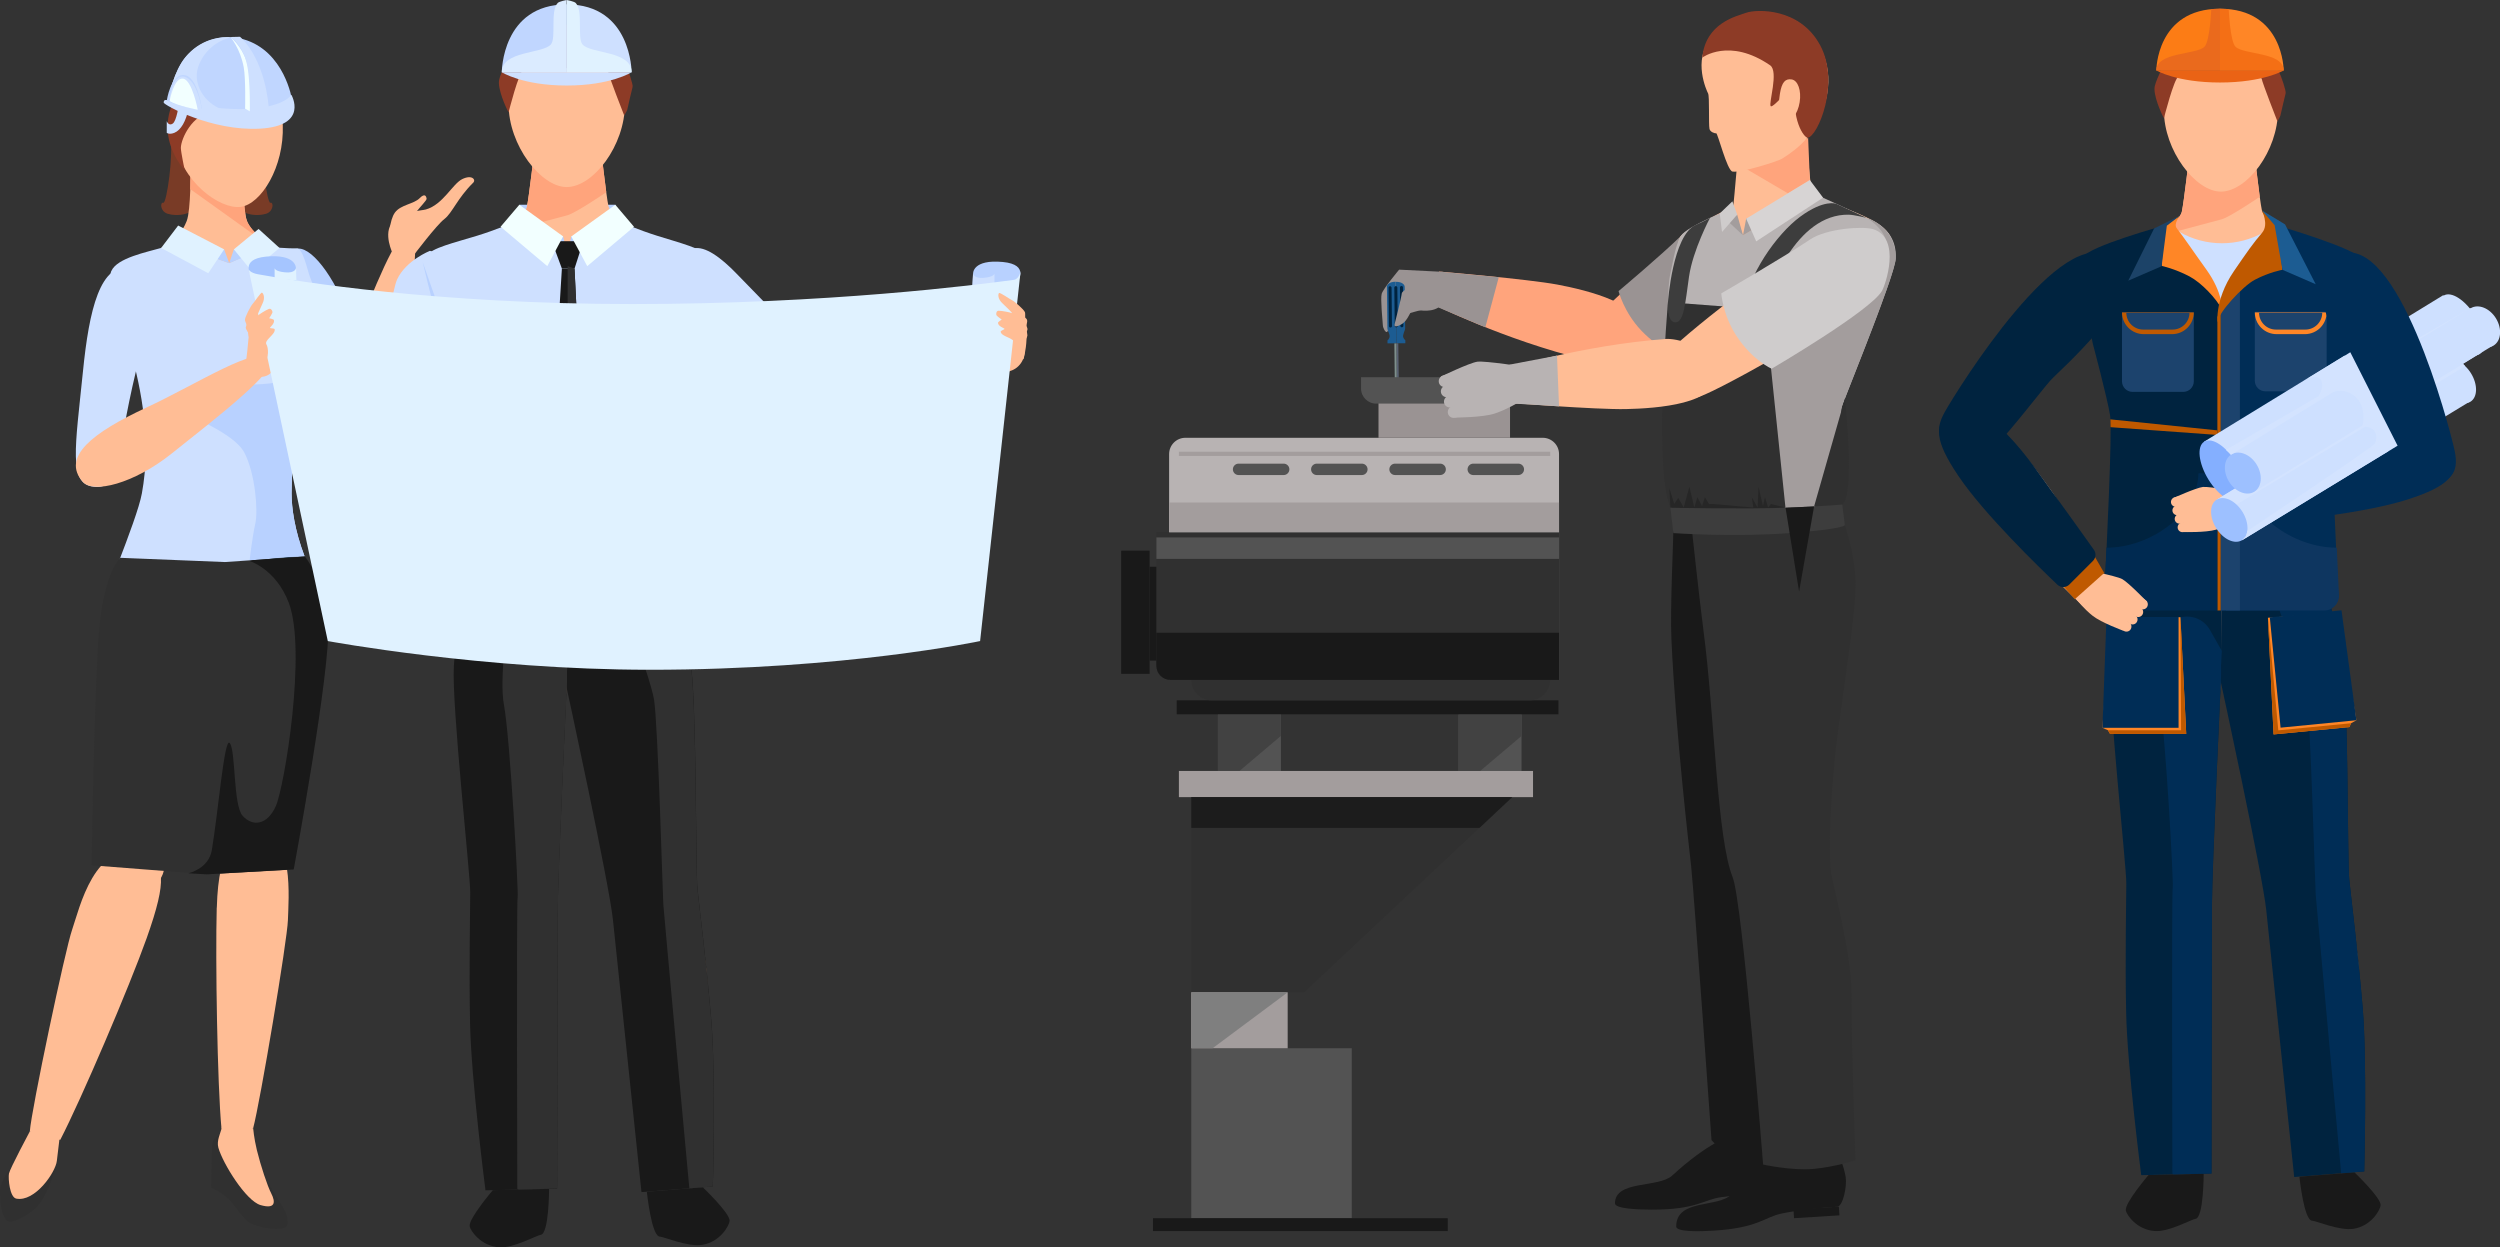 <?xml version="1.0" encoding="UTF-8"?>
<svg xmlns="http://www.w3.org/2000/svg" width="306.6" height="152.98" viewBox="0 0 306.6 152.98">
  <rect x="0" y="0" width="306.6" height="152.98" fill="#333333" stroke="none"/>
  <defs>
    <style>
      .uuid-0c179986-8455-4267-99b9-e2d6f916714d {
        fill: #d3e3ff;
        mix-blend-mode: multiply;
      }

      .uuid-0c179986-8455-4267-99b9-e2d6f916714d, .uuid-a789384a-2a0a-44f1-9c40-0f47c405954b, .uuid-c51efff3-2c58-4167-87a8-d7d89b9eaf31, .uuid-82a0da36-9f58-4ecd-bdd8-3ca61b0a8275, .uuid-4256f938-be55-49de-8c8b-520a989bc5f0, .uuid-99d2134e-66bc-4919-8e9e-26f7094224d5, .uuid-70c19dc3-cc1c-4860-b6ba-f66192aaeffb, .uuid-9eea9f17-bc91-494a-b2a1-285b301b8a89, .uuid-9de3312b-5481-49d4-82ec-0bfbe13725a5, .uuid-1e542e80-ad75-4d9f-a469-72f36d5c4402, .uuid-4c9586a8-61f7-4db7-9c88-628291c48f5a, .uuid-b4b93e64-9a96-4688-9343-277ad2856684, .uuid-f2fec631-d38b-499e-a834-5febef5c3a8c, .uuid-c439a532-2eed-4fee-9e58-bb5456564ef4, .uuid-6625a316-34dd-4f35-81bd-a96db3680ea7, .uuid-d7be1903-bb99-4586-898a-0ead4c48498d, .uuid-50fee173-d6d8-4c20-93ab-7f073eb3e705, .uuid-e6726034-5444-44ae-a2c2-dba993d324ce, .uuid-9d5a37ee-1c2a-496f-b630-4ab0b07dbed3, .uuid-c3bdc54c-974e-4b3b-80e7-df66796a938b, .uuid-8964ebbe-e940-4e60-9a35-05d23b5e33f6, .uuid-9949a8ac-35cd-4aaf-a149-78f4d6cd19fb, .uuid-3a6ac771-25bc-4881-a5e8-808b8049acc1, .uuid-e52007bc-916d-4536-9bed-e36430db8d4d, .uuid-9393ee9f-c03c-4487-b595-5d3a19c6a85c, .uuid-aceb5606-31a8-4bb7-81ad-cda1de1e0714, .uuid-c97f79ea-3547-4157-a94b-d87ab8182001, .uuid-f6416b6a-095d-41a3-a958-c3d7e9c412de, .uuid-a10c56ff-b261-4d75-b23f-700797e10792, .uuid-ebcd1c02-8906-43d2-aef2-f422eb05304d, .uuid-bdd87726-c962-442b-ac35-47977bcbb831, .uuid-da425f65-ba5e-4a6b-b241-c56566c947c1, .uuid-dd635c11-2855-4ea6-b944-633c8db0bf1b, .uuid-1267e80e-5a79-4cac-b7a4-b539eaa61502, .uuid-1fb53eac-964c-40ef-a93b-17ef34cf9a81, .uuid-7949f55f-99bc-4b27-8041-f24969698a0b, .uuid-152eff19-afae-4f45-8b56-182dbf8d7d05, .uuid-b318d6f5-5031-4053-8a50-85c6fba048e3, .uuid-57970b36-a8f7-46f0-b1bd-363b55335903, .uuid-1f663895-b7ea-4fdd-8291-9fa820e82996, .uuid-7f6683c0-98a2-479a-9f72-e44d746c1bee, .uuid-4a86af6e-652c-4982-a6cd-8a6e6197bedf, .uuid-c98a4cf2-7e15-4514-b8d4-fcf707766db5, .uuid-3a5a9839-9614-4e5e-8de9-7bcf657c4ded, .uuid-985eb2f5-831c-4455-855a-647ee7fecdb2 {
        stroke-width: 0px;
      }

      .uuid-2c6adaf5-8f8a-4dd7-a005-bad13d33828f {
        isolation: isolate;
      }

      .uuid-a789384a-2a0a-44f1-9c40-0f47c405954b {
        fill: #f46f15;
      }

      .uuid-c51efff3-2c58-4167-87a8-d7d89b9eaf31 {
        fill: #793b26;
      }

      .uuid-82a0da36-9f58-4ecd-bdd8-3ca61b0a8275 {
        fill: #722c1d;
      }

      .uuid-4256f938-be55-49de-8c8b-520a989bc5f0 {
        fill: #596273;
      }

      .uuid-99d2134e-66bc-4919-8e9e-26f7094224d5 {
        fill: #27547c;
      }

      .uuid-70c19dc3-cc1c-4860-b6ba-f66192aaeffb {
        fill: #9a9393;
      }

      .uuid-9eea9f17-bc91-494a-b2a1-285b301b8a89 {
        fill: #535353;
      }

      .uuid-9de3312b-5481-49d4-82ec-0bfbe13725a5 {
        fill: #a39d9d;
      }

      .uuid-1e542e80-ad75-4d9f-a469-72f36d5c4402 {
        fill: #262626;
      }

      .uuid-4c9586a8-61f7-4db7-9c88-628291c48f5a {
        fill: #3b1b1d;
      }

      .uuid-b4b93e64-9a96-4688-9343-277ad2856684 {
        fill: #3d3d3d;
      }

      .uuid-f2fec631-d38b-499e-a834-5febef5c3a8c {
        fill: #1c4368;
      }

      .uuid-c439a532-2eed-4fee-9e58-bb5456564ef4 {
        fill: #1c436d;
      }

      .uuid-6625a316-34dd-4f35-81bd-a96db3680ea7 {
        fill: #191919;
      }

      .uuid-d7be1903-bb99-4586-898a-0ead4c48498d {
        fill: #1c1c1c;
      }

      .uuid-50fee173-d6d8-4c20-93ab-7f073eb3e705 {
        fill: #1c5c92;
      }

      .uuid-e6726034-5444-44ae-a2c2-dba993d324ce {
        fill: #424242;
      }

      .uuid-9d5a37ee-1c2a-496f-b630-4ab0b07dbed3 {
        fill: #0e3660;
      }

      .uuid-c3bdc54c-974e-4b3b-80e7-df66796a938b {
        fill: #cfcccc;
      }

      .uuid-8964ebbe-e940-4e60-9a35-05d23b5e33f6 {
        fill: #cee0ff;
      }

      .uuid-9949a8ac-35cd-4aaf-a149-78f4d6cd19fb {
        fill: #d7d4d4;
      }

      .uuid-3a6ac771-25bc-4881-a5e8-808b8049acc1 {
        fill: #e0f2ff;
      }

      .uuid-e52007bc-916d-4536-9bed-e36430db8d4d {
        fill: #dbebff;
      }

      .uuid-9393ee9f-c03c-4487-b595-5d3a19c6a85c {
        fill: #c0d6ff;
      }

      .uuid-aceb5606-31a8-4bb7-81ad-cda1de1e0714 {
        fill: #bf5900;
      }

      .uuid-c97f79ea-3547-4157-a94b-d87ab8182001 {
        fill: #a5c5ff;
      }

      .uuid-f6416b6a-095d-41a3-a958-c3d7e9c412de {
        fill: #b8b3b3;
      }

      .uuid-a10c56ff-b261-4d75-b23f-700797e10792 {
        fill: #b8d1ff;
      }

      .uuid-ebcd1c02-8906-43d2-aef2-f422eb05304d {
        fill: #9dc0ff;
      }

      .uuid-bdd87726-c962-442b-ac35-47977bcbb831 {
        fill: #303030;
      }

      .uuid-da425f65-ba5e-4a6b-b241-c56566c947c1 {
        fill: #8d3b26;
      }

      .uuid-dd635c11-2855-4ea6-b944-633c8db0bf1b {
        fill: #84afff;
      }

      .uuid-1267e80e-5a79-4cac-b7a4-b539eaa61502 {
        fill: #ff8626;
      }

      .uuid-1fb53eac-964c-40ef-a93b-17ef34cf9a81 {
        fill: #7f7f7f;
      }

      .uuid-7949f55f-99bc-4b27-8041-f24969698a0b {
        fill: #7e908d;
      }

      .uuid-152eff19-afae-4f45-8b56-182dbf8d7d05 {
        fill: #ea6a1d;
      }

      .uuid-b318d6f5-5031-4053-8a50-85c6fba048e3 {
        fill: #ea6315;
      }

      .uuid-57970b36-a8f7-46f0-b1bd-363b55335903 {
        fill: #ffbd95;
      }

      .uuid-1f663895-b7ea-4fdd-8291-9fa820e82996 {
        fill: #ffa47c;
      }

      .uuid-7f6683c0-98a2-479a-9f72-e44d746c1bee {
        fill: #fc7c15;
      }

      .uuid-4a86af6e-652c-4982-a6cd-8a6e6197bedf {
        fill: #f2ffff;
      }

      .uuid-c98a4cf2-7e15-4514-b8d4-fcf707766db5 {
        fill: #00233f;
      }

      .uuid-3a5a9839-9614-4e5e-8de9-7bcf657c4ded {
        fill: #002d56;
      }

      .uuid-985eb2f5-831c-4455-855a-647ee7fecdb2 {
        fill: #002a51;
      }
    </style>
  </defs>
  <g class="uuid-2c6adaf5-8f8a-4dd7-a005-bad13d33828f">
    <g id="uuid-97eb0797-ce21-4a7b-a900-66e7b472c27e" data-name="レイヤー 2">
      <g id="uuid-bb46ab87-065c-4fd6-b5f4-15d171fb1f5a" data-name="layout">
        <g>
          <g>
            <g>
              <path class="uuid-c51efff3-2c58-4167-87a8-d7d89b9eaf31" d="m29.26,14.1s-.52-4.14-3.76-3.56c-3.25.58-5.14,4.52-4.65,6.32.49,1.81-.41,8.13-.82,8.01-.41-.12-.41,1.04.51,1.34.92.3,3.8.51,4.36-2.57.55-3.08,2.3-4.8,2.3-4.8l2.06-4.75Z"/>
              <path class="uuid-c51efff3-2c58-4167-87a8-d7d89b9eaf31" d="m23.93,14.1s.52-4.14,3.76-3.56c3.25.58,5.14,4.52,4.65,6.32-.49,1.81.41,8.13.82,8.01.41-.12.41,1.04-.51,1.34-.92.3-3.8.51-4.36-2.57-.55-3.08-2.3-4.8-2.3-4.8l-2.06-4.75Z"/>
              <path class="uuid-bdd87726-c962-442b-ac35-47977bcbb831" d="m26.92,139.2s-.88.36-.92,1.3c-.03.71-.1,5.18-.1,5.18,0,0,.97.32,2.08,1.32.92.83,1.77,2.63,3.01,3.14,1.53.63,3.3.68,3.98.4.56-.24.37-1.5-.45-2.8-1.23-1.97-2.71-4.34-2.71-4.34l-4.89-4.2Z"/>
              <path class="uuid-57970b36-a8f7-46f0-b1bd-363b55335903" d="m31.05,138.39s.1,1.2.45,2.65c.48,1.96,1.3,4.42,1.76,5.31.58,1.13.48,1.96-1.31,1.44-1.79-.52-4.63-5.11-5.17-7.04-.24-.87.28-1.8.39-2.36.25-1.32,3.88,0,3.88,0Z"/>
              <path class="uuid-bdd87726-c962-442b-ac35-47977bcbb831" d="m1.4,143.17s-1.19,1.37-1.36,2.49c-.16,1.12.13,3.88.97,4.14.84.26,2.9-1.22,3.19-1.48,1.82-1.61,2.66-5.51,2.66-5.51l-5.47.36Z"/>
              <path class="uuid-57970b36-a8f7-46f0-b1bd-363b55335903" d="m3.66,138.75s-2.45,4.59-2.56,5.17c-.11.58.08,2.92.9,3.08,2.28.44,4.81-3.21,4.97-4.62.16-1.4.35-2.92.35-2.92l-3.66-.71Z"/>
              <path class="uuid-57970b36-a8f7-46f0-b1bd-363b55335903" d="m38.16,71.85c1.34,2.44,1.27,6.82.61,12.53-.91,7.78-3.46,20.17-3.77,21.27-1.44,5.04-6.41,4.83-7.17.82-.21-1.1-1.91-23.46-1.63-25.95.28-2.49,1.63-7.04,3.43-9.8,1.34-2.06,6.54-2.51,8.53,1.12Z"/>
              <path class="uuid-57970b36-a8f7-46f0-b1bd-363b55335903" d="m26.59,111.32c.21-7.73,2.35-9.25,5.11-9.25,4.42,0,3.68,8.26,3.61,10.77-.07,2.45-3.41,22.38-4.27,25.55h-3.88c-.51-5.41-.75-20.73-.58-27.07Z"/>
              <path class="uuid-57970b36-a8f7-46f0-b1bd-363b55335903" d="m3.66,138.74c.17-2.55,4.35-22.36,5.19-24.74.84-2.37,2.8-11.41,8.76-9.1,2.57,1,2.97,2.85.38,10.15-2.11,5.93-8.05,19.83-10.6,24.74-1.24-.21-3.75-.89-3.74-1.05Z"/>
              <path class="uuid-57970b36-a8f7-46f0-b1bd-363b55335903" d="m15.44,72.03c-1.79,2.13-2.59,6.44-3.06,12.17-.64,7.81-.34,19.55-.24,20.69.42,5.22,6.29,6.1,7.82,2.32.42-1.04,5.66-22.58,5.88-25.07.22-2.49.84-7.01-.37-10.07-.91-2.28-7.35-3.21-10.02-.04Z"/>
              <path class="uuid-a10c56ff-b261-4d75-b23f-700797e10792" d="m36.2,30.56c1.79-.69,4.86,3.39,6.6,8.31,3.03,8.56,5.53,10.79,2.45,12.25-2.8,1.32-4.22-2.1-7.98-8.95-2.95-5.36-4.78-10.18-1.07-11.61Z"/>
              <path class="uuid-99d2134e-66bc-4919-8e9e-26f7094224d5" d="m37.38,68.24c.9,2.35,1.59,4.53,1.27,5.75-.91,3.54-11.37,6.54-11.37,6.54h-.69v-11.48c4.03,0,6.76-.81,10.78-.81Z"/>
              <path class="uuid-8964ebbe-e940-4e60-9a35-05d23b5e33f6" d="m13.66,33.23c.71-1.61,4.4-2.32,6.09-2.82,1.73-.51,6.83-.69,6.83-.69,0,0,8.08.81,9.83.74.74-.03,1.28,2.64,1.57,3.4,1.6,4.27,3.5,9.23-.51,12.69-.91.79-1.71,9.79-1.71,13.96,0,1.74.36,4.48,1.6,7.73-4.03,0-6.76.81-10.78.81h-12.08c1.25-3.25,2.59-6.83,2.9-8.54,2.35-12.83-4.82-24.85-3.75-27.28Z"/>
              <path class="uuid-99d2134e-66bc-4919-8e9e-26f7094224d5" d="m26.59,69.05v11.48h-.69s-11.75-2.19-12.67-5.73c-.31-1.21.37-3.4,1.27-5.75h12.08Z"/>
              <path class="uuid-57970b36-a8f7-46f0-b1bd-363b55335903" d="m22.9,27.1c.52-1.35.47-6.42.47-6.42h6.45s-.05,5.07.47,6.42c.52,1.35,2.57,2.97,2.57,2.97l-4.75,2.2-6.85-2.55s1.12-1.28,1.64-2.62Z"/>
              <path class="uuid-57970b36-a8f7-46f0-b1bd-363b55335903" d="m43.48,51.16c-1.6-.64-1.91-4.96.01-9.74,2.21-5.5,5.25-13.45,6.65-12.82,1.91.87-.21,7.92-1.02,13.9-.82,6.06-2.32,9.98-5.63,8.66Z"/>
              <path class="uuid-1f663895-b7ea-4fdd-8291-9fa820e82996" d="m23.33,23.19c.04-1.35.03-2.51.03-2.51h6.45s-.05,5.07.47,6.42c.52,1.35,3.14,3.31,3.14,3.31l-10.09-7.22h0Z"/>
              <path class="uuid-57970b36-a8f7-46f0-b1bd-363b55335903" d="m21.45,17.17c.66,5.03,5.51,8.54,8.07,8.2,2.5-.33,5.34-4.88,5.16-10.02-.19-5.07-3.65-7.93-7.45-7.43-3.8.5-6.44,4.23-5.78,9.25Z"/>
              <path class="uuid-da425f65-ba5e-4a6b-b241-c56566c947c1" d="m30.92,11.49c-.59,1.39-2,2.2-5.05,2.36-2.19.12-3.68,3.1-3.69,4.3,0,.46.46,2.68.46,2.68,0,0-4.56-4.64-.2-10.29,4.36-5.65,9.4-2.24,9.43-1.79.03.45-.67,2.07-.96,2.74Z"/>
              <path class="uuid-da425f65-ba5e-4a6b-b241-c56566c947c1" d="m29.71,10.28s-.06,2.1,1.72,2.57c1.78.47,3.46,2.01,3.46,2.01,0,0,.48-4.97-3-6.11-3.49-1.15-2.17,1.54-2.17,1.54Z"/>
              <path class="uuid-a10c56ff-b261-4d75-b23f-700797e10792" d="m23.17,47.68c1.07-.5,3.42-.29,8.94-.57,5.53-.29,6.29-3.08,7.11-4.29.79-1.18.05-5.15,0-5.37.95,3.27,1.17,6.59-1.75,9.11-.91.79-1.71,9.79-1.71,13.96,0,1.74.36,4.48,1.6,7.73-2.55,0-4.59.33-6.76.56,0,0,.35-3.03.71-4.59.36-1.56,0-6.1-1.32-8.67-1.32-2.57-7.26-4.58-7.91-5.44-.64-.86,0-1.93,1.07-2.43Z"/>
              <polygon class="uuid-a10c56ff-b261-4d75-b23f-700797e10792" points="28.68 30.58 28.11 32.27 31.14 31.01 28.68 30.58"/>
              <polygon class="uuid-a10c56ff-b261-4d75-b23f-700797e10792" points="28.11 32.27 27.49 30.58 25.7 31.43 28.11 32.27"/>
              <path class="uuid-bdd87726-c962-442b-ac35-47977bcbb831" d="m37.38,68.24s2.5,2.95,2.86,8.33c.36,5.37-4.22,30.05-4.22,30.05l-10.66.6-14.13-1.1s.33-22.57.97-29.31c.64-6.74,2.56-8.4,2.56-8.4l12.82.52,9.8-.68Z"/>
              <polygon class="uuid-3a6ac771-25bc-4881-a5e8-808b8049acc1" points="27.49 30.58 25.54 33.51 19.76 30.41 21.85 27.66 27.49 30.58"/>
              <polygon class="uuid-3a6ac771-25bc-4881-a5e8-808b8049acc1" points="34.28 30.41 31.71 28.08 28.68 30.58 30.86 33.25 34.28 30.41"/>
              <path class="uuid-6625a316-34dd-4f35-81bd-a96db3680ea7" d="m28.17,91.12c.75.86.42,7.6,1.57,8.91,1.23,1.39,3.04,1.18,4.09-1.18,1.05-2.36,3.81-19.08,1.58-24.94-1.58-4.14-4.79-5.1-4.79-5.1l.41-.12,6.35-.44s2.5,2.95,2.86,8.33c.36,5.37-4.22,30.05-4.22,30.05l-10.66.6-2.28-.13s2.51-.52,2.9-2.85c.78-4.66,1.54-13.86,2.18-13.13Z"/>
              <path class="uuid-57970b36-a8f7-46f0-b1bd-363b55335903" d="m48.19,31.15s-1.29-2.57-.02-3.92c1.27-1.35,3.54-1.39,4.06-1.54,2.11-.6,3.27-3.15,4.47-3.73,1.2-.58,1.69.09,1.34.44-1.96,1.93-2.57,3.72-3.54,4.46-.97.74-3.77,4.45-3.77,4.45l-2.53-.16Z"/>
              <path class="uuid-57970b36-a8f7-46f0-b1bd-363b55335903" d="m47.73,29.1s0-2.07.71-3.04c.72-.97,2.32-1.03,3.03-1.76.71-.73.83-.1.85.08.02.18-.86,1.07-1.2,1.53s-.89,3.18-3.4,3.2Z"/>
              <path class="uuid-8964ebbe-e940-4e60-9a35-05d23b5e33f6" d="m16.15,32.86c1.88.41,1.99,6.52.52,12.68-2.57,10.71-1.83,14.57-5.22,14.15-3.08-.38-2.22-4.79-1.27-14.2.74-7.36,2.08-13.47,5.97-12.63Z"/>
              <path class="uuid-57970b36-a8f7-46f0-b1bd-363b55335903" d="m10.14,59.09c1.27,1.47,6.24.27,10.93-3.48,5.41-4.31,13.28-10.37,12.08-11.63-1.64-1.72-8.82,3.04-15.25,6.03-6.51,3.03-10.4,6.02-7.76,9.08Z"/>
              <path class="uuid-57970b36-a8f7-46f0-b1bd-363b55335903" d="m30.05,45.42s.59-4.71.46-4.95,5.85-6.28,6-5.81c.14.47-.16,1.44-.98,2.42-.82.99-.65,6.44-1.99,8.3-1.34,1.86-3.49.03-3.49.03Z"/>
              <path class="uuid-8964ebbe-e940-4e60-9a35-05d23b5e33f6" d="m21.94,12.74s-.26,2.08-.76,2.42c-.5.34-.73-.3-.73-.3v1.43s.29.25.93,0c.83-.34,1.42-1.44,1.74-2.93.2-.91-1.19-.61-1.19-.61Z"/>
              <g>
                <path class="uuid-9393ee9f-c03c-4487-b595-5d3a19c6a85c" d="m35.82,12.26s-.88-5.99-5.98-7.45c-3.53-1.01-6.47,1.06-7.6,2.91-1.2,1.97-1.63,4.58-1.63,4.58,0,0,4.53,1.28,6.17,1.37s7.33-.11,9.04-1.4Z"/>
                <path class="uuid-8964ebbe-e940-4e60-9a35-05d23b5e33f6" d="m31.86,15.78c-5.93.32-11.79-2.92-11.79-3.2,0-.28.16-.39.54-.28s6.26,1.36,10.35,1.02,4.77-1.7,4.77-1.7c0,0,2.22,3.83-3.87,4.16Z"/>
                <path class="uuid-8964ebbe-e940-4e60-9a35-05d23b5e33f6" d="m24.28,8.26c.45-1.36,1.69-3.12,4.09-3.69-3.13-.17-5.15,1.55-6.12,3.15-1.2,1.97-1.63,4.58-1.63,4.58,0,0,1.35.97,6.71,1.16-2.38-.83-3.68-3.26-3.04-5.2Z"/>
                <path class="uuid-9393ee9f-c03c-4487-b595-5d3a19c6a85c" d="m20.45,12.36s.48-3.35,2.15-3.15c1.68.2,2.15,4.13,2.15,4.13,0,0-1.81.11-4.3-.99Z"/>
                <path class="uuid-4a86af6e-652c-4982-a6cd-8a6e6197bedf" d="m30.65,13.66s.23-4.3-.42-6.18c-.65-1.89-1.97-2.93-1.97-2.93,0,0,1.21,1.39,1.63,3.7.26,1.4.17,5.08.17,5.08l.6.33Z"/>
                <path class="uuid-8964ebbe-e940-4e60-9a35-05d23b5e33f6" d="m30.65,13.66s2.32-.05,2.31-.32c-.02-.61-.43-5.92-3.52-8.83l-1.19.03s1.72.94,2.16,4.03c.29,2.03.23,5.09.23,5.09Z"/>
                <path class="uuid-8964ebbe-e940-4e60-9a35-05d23b5e33f6" d="m24.24,13.46l-3.45-1.35s.41-3.45,2.11-2.59c1.03.52,1.65,2.56,1.84,3.83l-.51.11Z"/>
                <path class="uuid-4a86af6e-652c-4982-a6cd-8a6e6197bedf" d="m20.8,12.4s.51-2.89,1.64-2.76c1.12.14,1.81,3.82,1.81,3.82,0,0-2.54-.48-3.45-1.06Z"/>
              </g>
            </g>
            <g>
              <path class="uuid-c97f79ea-3547-4157-a94b-d87ab8182001" d="m30.85,33.89s-1.56-2.1,1.79-2.42c3.73-.35,3.65,1.41,3.65,1.41l.08,1.76-5.53-.75Z"/>
              <path class="uuid-3a6ac771-25bc-4881-a5e8-808b8049acc1" d="m36.3,32.88s-.08.65-1.35.52c-1.27-.12-1.27-.52-1.27-.52v1.28l2.71.25-.08-1.54Z"/>
              <path class="uuid-a10c56ff-b261-4d75-b23f-700797e10792" d="m124.78,34.55s1.56-2.1-1.79-2.42c-3.73-.35-3.65,1.41-3.65,1.41l-.08,1.76,5.53-.75Z"/>
              <path class="uuid-8964ebbe-e940-4e60-9a35-05d23b5e33f6" d="m119.34,33.55s.08.65,1.35.52c1.27-.12,1.27-.52,1.27-.52v1.28l-2.71.25.08-1.54Z"/>
              <path class="uuid-57970b36-a8f7-46f0-b1bd-363b55335903" d="m123.86,45.52l-1.09.31c-1.32.37-4.07.07-4.45-1.25l1.37-.47c-.37-1.32-.01-2.54,1.3-2.91l1.5-.47c2.22-1.85,2.7.4,3.07,1.71h0c.37,1.32-.4,2.7-1.71,3.07Z"/>
              <rect class="uuid-a10c56ff-b261-4d75-b23f-700797e10792" x="63.69" y="25.11" width="11.78" height="4.11"/>
              <path class="uuid-57970b36-a8f7-46f0-b1bd-363b55335903" d="m81.37,50.85c2.12-6.49,7.6-17.6,4.41-19.54-4.17-2.53-16.16-4.1-16.16-4.1v.21s-12.1.99-16.28,3.51c-3.2,1.93,2.35,13.6,4.45,20.09.5,1.56.44,8.54.24,14.73-.05,1.53-1.3,8.55-1.09,11.45.06.87,9.86,6.24,12.6,6.39v-.21c2.75-.13,12.56-5.48,12.62-6.35.22-2.9-1.01-9.93-1.06-11.45-.18-6.19-.23-13.17.28-14.73Z"/>
              <path class="uuid-57970b36-a8f7-46f0-b1bd-363b55335903" d="m54.12,32.82c-2.42-.43-4.85,2.01-5.58,6.53-.73,4.51-.74,7.67-.9,8.85-.17,1.22-1.65,8.19-1.75,10.11-.1,1.92.94,4.49,2.86,4.81,1.61.26,3.95-2.99,5.1-6.1,1.15-3.11,6.75-23.03.26-24.19Z"/>
              <path class="uuid-57970b36-a8f7-46f0-b1bd-363b55335903" d="m97.59,49.71c-.35-1.97.4-3.77,5.91-5.05,5.51-1.28,16.47-2.13,16.47-2.13l.57,3.18s-8.15,4.58-11.11,5.41c-2.96.83-10.93,3.74-11.84-1.41Z"/>
              <path class="uuid-57970b36-a8f7-46f0-b1bd-363b55335903" d="m80.65,31.22c1.67-1.8,5.08-1.31,8.39,1.85,3.3,3.16,5.21,5.68,6.04,6.52.86.87,6.25,5.54,7.48,7.02,1.23,1.48,1.61,3.55.26,4.96-1.13,1.18-4.6.6-7.39-1.19-2.79-1.79-19.26-14.32-14.77-19.16Z"/>
              <path class="uuid-8964ebbe-e940-4e60-9a35-05d23b5e33f6" d="m85.06,30.47c1.4-.34,3.37,1.12,5.28,3.1,1.91,1.97,9.93,10.2,9.93,10.2,0,0,.26.56-1.14,3.7-1.31,2.93-2.66,4.26-2.66,4.26,0,0-13.22-8.08-14.61-10.93-.41-.85-.69-9.38,3.2-10.33Z"/>
              <path class="uuid-8964ebbe-e940-4e60-9a35-05d23b5e33f6" d="m52.71,30.77s-2.91,1.15-4,3.48-3.58,22.37-3.58,22.37c0,0,8.8.39,9.24.41.43.03,4.23-12.85,4.23-12.85,0,0-2.08-12.56-5.88-13.42Z"/>
              <path class="uuid-57970b36-a8f7-46f0-b1bd-363b55335903" d="m74.62,25.29c-.27-1.24-.95-7.35-.95-7.35h-4.05s0,.2,0,.2h-4.05s-.7,6.1-.97,7.34c-.28,1.24-3.61,3.1-3.61,3.1h8.62s0-.19,0-.19h8.62s-3.33-1.86-3.6-3.09Z"/>
              <path class="uuid-1f663895-b7ea-4fdd-8291-9fa820e82996" d="m74.35,23.57c-.25-1.87-.56-4.54-.65-5.37l-.26-.26h-3.82s0,.2,0,.2h-4.05s-.7,6.1-.97,7.34c-.28,1.24-3.61,3.1-3.61,3.1h.41c3.85-1.02,7.68-2.04,8.19-2.18,1.08-.31,4.77-2.83,4.77-2.83h0Z"/>
              <path class="uuid-57970b36-a8f7-46f0-b1bd-363b55335903" d="m63.09,70.39c-4.94-.02-6.87,3.42-6.75,14,.12,10.57,1.68,22.04,2.37,23.69.68,1.65,7.69,1.69,8.38.73.69-.96,2.44-22.9,2.44-26.33s-1.05-12.07-6.44-12.09Z"/>
              <rect class="uuid-57970b36-a8f7-46f0-b1bd-363b55335903" x="58.66" y="105" width="8.45" height="11.54" rx="2.52" ry="2.52" transform="translate(2.85 -1.57) rotate(1.46)"/>
              <path class="uuid-57970b36-a8f7-46f0-b1bd-363b55335903" d="m62.69,110.07c-1.51,0-5.22.49-5.03,10.35.19,9.86,4.36,23.37,4.36,23.37h3.57s1.77-18.24,1.78-21.74c.03-7.97.09-11.97-4.69-11.97Z"/>
              <path class="uuid-57970b36-a8f7-46f0-b1bd-363b55335903" d="m76.13,70.48c4.92-.53,7.19,2.7,8.15,13.23s.6,22.1.09,23.81c-.51,1.71-7.47,2.48-8.26,1.59-.78-.88-4.78-22.52-5.14-25.94-.36-3.41-.2-12.11,5.16-12.69Z"/>
              <path class="uuid-57970b36-a8f7-46f0-b1bd-363b55335903" d="m78.79,104.85h3.39c1.39,0,2.52,1.13,2.52,2.52v6.48c0,1.4-1.13,2.53-2.53,2.53h-3.4c-1.39,0-2.51-1.13-2.51-2.51v-6.49c0-1.4,1.13-2.53,2.53-2.53Z" transform="translate(174.51 209.99) rotate(172.62)"/>
              <path class="uuid-57970b36-a8f7-46f0-b1bd-363b55335903" d="m80.62,109.91c1.5-.16,5.24-.05,6.07,9.78.82,9.83-1.93,23.69-1.93,23.69l-3.55.37s-3.64-17.97-4.01-21.45c-.85-7.92-1.32-11.89,3.43-12.39Z"/>
              <path class="uuid-6625a316-34dd-4f35-81bd-a96db3680ea7" d="m57.73,68.26s-1.79,8.71-2.07,13.45c-.28,4.74,2.01,25.45,2.01,27.73,0,2.28-.16,9.28-.02,16.15.14,6.87,1.89,20.39,1.89,20.39l8.79-.2s.06-29.03.06-33.59c0-4.56,1.14-28.59,1.14-28.59l.02-14.93-11.82-.39Z"/>
              <path class="uuid-8964ebbe-e940-4e60-9a35-05d23b5e33f6" d="m86.82,31.43c-.54-.9-3.46-1.65-6.15-2.49-2.37-.74-4.49-1.67-4.49-1.67l-6.59,3.76-6.58-3.78s-2.12.93-4.5,1.66c-2.69.83-5.7,1.52-6.16,2.47-.47.96,4.33,19.45,4.87,21.02.54,1.57-.86,12.57.5,15.86l11.79.38h0s.02,0,.02,0h0s0,0,0,0l11.79-.35c1.08-3.77,0-14.49.54-16.06.54-1.57,5.85-19.29,4.94-20.8Z"/>
              <path class="uuid-6625a316-34dd-4f35-81bd-a96db3680ea7" d="m81.24,68.02s2.68,8.48,3.45,13.16c.77,4.68.62,25.52.85,27.79.23,2.27,1.11,9.22,1.69,16.06.57,6.84.2,20.47.2,20.47l-8.76.7s-3.02-28.87-3.5-33.41c-.48-4.54-5.68-28.46-5.68-28.46l.06-15.68,11.69-.63Z"/>
              <path class="uuid-6625a316-34dd-4f35-81bd-a96db3680ea7" d="m60.45,145.95s-3,3.51-2.85,4.44c.09.53,1.36,2.44,3.66,2.58,1.75.11,4.6-1.49,5.05-1.53,1.03-.11,1.03-5.64,1.03-5.64l-6.89.16Z"/>
              <path class="uuid-6625a316-34dd-4f35-81bd-a96db3680ea7" d="m86.19,145.61s3.35,3.18,3.29,4.12c-.04.53-1.1,2.57-3.37,2.94-1.73.29-4.73-1.01-5.18-1.01-1.04,0-1.6-5.51-1.6-5.51l6.87-.55Z"/>
              <path class="uuid-a10c56ff-b261-4d75-b23f-700797e10792" d="m71.47,67.07c-1.13-.71-2.83-1.42-3.86-2.06s-.03-2.83-.04-3.97c-.01-1.13,3.14-3.26,5.26-4.03s5.81-.49,6.66-1.97c.85-1.49-1.41-2.91-2.41-2.91-.99,0-7.37-1.85-8.36-1.71-.99.14-8.51.91-9.71-.01-1.2-.92-7.17-18.27-7.17-18.27,1.34,5.82,5.03,19.27,5.37,20.27.54,1.57-.86,12.57.5,15.86l11.79.38h0s.02,0,.02,0h0s0,0,0,0l11.79-.35s-2.57-.36-3.63-.69c-1.06-.32-5.1.17-6.24-.54Z"/>
              <path class="uuid-bdd87726-c962-442b-ac35-47977bcbb831" d="m80.21,85.77c.49,3.1,1.06,23.96,1.14,25.15.08,1.16,3.05,33.33,3.19,34.82l2.88-.23s.38-13.63-.2-20.47c-.57-6.84-1.46-13.79-1.69-16.06-.23-2.27-.09-23.11-.85-27.79-.77-4.68-3.44-13.16-3.44-13.16l-6.97.49s5.44,14.16,5.94,17.27Z"/>
              <path class="uuid-bdd87726-c962-442b-ac35-47977bcbb831" d="m68.15,77.81c-1.63-2.87-5.99-1.91-6.27,1.39-.29,3.38-.36,5.72-.07,7.28.74,3.92,1.81,23.09,1.67,23.6-.14.5-.04,35.71-.04,35.71l.16.09,4.74-.11s.06-29.03.06-33.59c0-4.56,1.14-28.59,1.14-28.59v-1.3s.09-1.88.09-1.88l-1.47-2.59Z"/>
              <polygon class="uuid-a10c56ff-b261-4d75-b23f-700797e10792" points="69.06 28.99 69.59 31.2 65.62 29.71 67.91 28.63 69.06 28.99"/>
              <polygon class="uuid-a10c56ff-b261-4d75-b23f-700797e10792" points="70.06 29 69.56 31.2 73.52 29.71 71.23 28.63 70.06 29"/>
              <polygon class="uuid-4c9586a8-61f7-4db7-9c88-628291c48f5a" points="57.56 68.26 69.55 68.65 81.44 67.92 82.02 70.59 69.52 71.48 57.12 70.96 57.56 68.26"/>
              <rect class="uuid-82a0da36-9f58-4ecd-bdd8-3ca61b0a8275" x="66.84" y="68.44" width="5.27" height="3.04" rx="1.07" ry="1.07"/>
              <polygon class="uuid-6625a316-34dd-4f35-81bd-a96db3680ea7" points="67.67 29.58 71.54 29.58 70.46 32.94 68.91 32.94 67.67 29.58"/>
              <polygon class="uuid-6625a316-34dd-4f35-81bd-a96db3680ea7" points="68.91 32.94 66.84 66.63 69.61 69.64 72.11 66.5 70.46 32.94 68.91 32.94"/>
              <polygon class="uuid-bdd87726-c962-442b-ac35-47977bcbb831" points="70.46 32.94 72.11 66.5 69.61 69.64 69.62 32.64 70.46 32.94"/>
              <polygon class="uuid-4a86af6e-652c-4982-a6cd-8a6e6197bedf" points="61.39 27.81 63.69 25.11 69.06 28.99 67.12 32.64 61.39 27.81"/>
              <polygon class="uuid-4a86af6e-652c-4982-a6cd-8a6e6197bedf" points="77.75 27.81 75.46 25.11 70.06 29 72.02 32.64 77.75 27.81"/>
              <path class="uuid-57970b36-a8f7-46f0-b1bd-363b55335903" d="m50.97,62.3c-1.57,1.23-3.51,1.42-7.19-2.8-3.67-4.22-10.92-15.09-10.92-15.09l2.54-1.99s9.24,6.66,11.33,8.86c2.1,2.2,8.34,7.8,4.23,11.02Z"/>
              <path class="uuid-57970b36-a8f7-46f0-b1bd-363b55335903" d="m37.32,44.77s-.5-4.78-.86-5.64c-.36-.86-2.08-2.16-2.08-2.16,0,0-1.11.5-1.89.81-.78.31-2.26,2.01-2.26,2.01,0,0,.15,1.59.96,2.83.82,1.24,2.34,2.77,2.34,2.77l3.79-.63Z"/>
              <path class="uuid-57970b36-a8f7-46f0-b1bd-363b55335903" d="m76.64,12.75c0,5.11-3.88,10.19-7.15,10.19-3.13,0-7.13-5.1-7.12-10.21,0-5.11,3.21-9.25,7.15-9.24s7.13,4.15,7.12,9.26Z"/>
              <path class="uuid-da425f65-ba5e-4a6b-b241-c56566c947c1" d="m62.36,13.76c-.32-.56-1.38-2.92-1.14-3.99s1.49-3.38,1.91-4.08c.42-.69,4.13-2.54,4.68-2.59.56-.05,2.04-.18,3.2,0s3.2.98,3.66,1.91c.46.93,1.61,2,1.98,2.74.37.74,1.02,2.64.93,2.92-.09.28-.61,2.59-.65,2.78-.05.19-.38.71-.38.71,0,0-1.92-4.88-1.96-5.35-.05-.46-9.78-.62-10.38-.29-.6.32-1.83,5.23-1.83,5.23Z"/>
              <path class="uuid-3a6ac771-25bc-4881-a5e8-808b8049acc1" d="m30.49,33.03s.18.43,1.12.6c4.88.89,21.96,3.66,45.92,3.66s42.37-2.37,46.82-2.97c.64-.09.82-1.08.82-1.08l-4.97,45.38s-16.54,3.52-40.52,3.52c-20.49,0-39.48-3.52-39.48-3.52l-9.71-45.59Z"/>
              <path class="uuid-57970b36-a8f7-46f0-b1bd-363b55335903" d="m125.52,44.06s.31-1.04.37-2.42c0-.15.1-.37.11-.51,0-.12-.06-.34-.06-.46,0-.11.07-.2.07-.31,0-.14-.12-.32-.11-.46,0-.11.06-.33.07-.43.05-.41-.24-.43-.24-.56,0-.4,0-.52-.02-.59-.1-.35-1.34-1.4-1.59-1.5-.24-.1-1.48-.99-1.6-.88s-.19.7.42,1.26c.61.56,1.31,1.28,1.15,1.2s-1.19-.29-1.61-.29c-.27,0-.33.29-.29.51.02.13.66.57.66.57,0,0-.47.3-.46.41.05.41.61.58.78.7.14.1-.49.23-.45.4.14.65,1.77.73,1.62,1.39-.07.33.25,1.73,1.18,1.97Z"/>
              <path class="uuid-57970b36-a8f7-46f0-b1bd-363b55335903" d="m32.32,44.55s-.67-.86-1.23-2.12c-.06-.13-.23-.31-.29-.44-.05-.11-.07-.34-.11-.45-.04-.1-.14-.16-.18-.26-.06-.13,0-.34-.06-.47-.04-.1-.18-.29-.23-.38-.2-.37.07-.49.02-.61-.15-.37-.19-.48-.2-.56-.03-.36.74-1.79.93-1.97s1.02-1.46,1.16-1.4c.15.06.43.58.07,1.32-.36.75-.75,1.68-.63,1.54.12-.14,1-.71,1.39-.86.26-.1.42.15.46.37.02.13-.41.77-.41.77,0,0,.55.1.58.22.11.39-.36.77-.47.93-.09.14.54.03.57.21.1.66-1.37,1.33-1,1.88.19.28.4,1.7-.38,2.26Z"/>
              <g>
                <path class="uuid-9393ee9f-c03c-4487-b595-5d3a19c6a85c" d="m61.54,8.86s0-8.32,7.96-8.32v8.32h-7.96Z"/>
                <path class="uuid-8964ebbe-e940-4e60-9a35-05d23b5e33f6" d="m77.46,8.86s0-8.32-7.96-8.32v8.32h7.96Z"/>
                <path class="uuid-8964ebbe-e940-4e60-9a35-05d23b5e33f6" d="m61.54,8.86s2.55,1.63,7.96,1.63,7.96-1.63,7.96-1.63h-15.91Z"/>
                <path class="uuid-3a6ac771-25bc-4881-a5e8-808b8049acc1" d="m77.46,8.86c0-2.66-5.01-2.24-6.02-3.41-.68-.78.11-4.12-.84-5.09-.19-.19-1.09-.36-1.09-.36v8.86h7.96Z"/>
                <path class="uuid-e52007bc-916d-4536-9bed-e36430db8d4d" d="m61.54,8.86c0-2.66,5.01-2.24,6.02-3.41.68-.78-.11-4.12.84-5.09.19-.19,1.09-.36,1.09-.36v8.86h-7.96Z"/>
              </g>
            </g>
          </g>
          <g>
            <g>
              <path class="uuid-1f663895-b7ea-4fdd-8291-9fa820e82996" d="m200.91,40.86c1.13-3.5-6.27-5.27-9.92-5.96-3.66-.68-14.5-1.6-14.5-1.6l-.95,3.92s8.91,4.47,18.89,6.89c1.02.25,5.34.3,6.49-3.26Z"/>
              <path class="uuid-70c19dc3-cc1c-4860-b6ba-f66192aaeffb" d="m176.98,33.34l-5.39-.27s-1.96,2.34-2.14,2.96c-.17.62.12,3.43.14,3.83.02.41.31.91.5.86.19-.05.42-1.61,2.14-2.13,1.72-.52,3.18-.75,4.1-1.38,2.04-1.38.65-3.88.65-3.88Z"/>
              <g>
                <path class="uuid-50fee173-d6d8-4c20-93ab-7f073eb3e705" d="m171.17,34.55l.09,7.55h1.09s0-.38,0-.38c0,0-.15-.07-.26-.37-.1-.3.24-.84.24-1.09,0-.25-.05-4.82-.06-5.09,0-.28-.35-.62-1.09-.61Z"/>
                <path class="uuid-50fee173-d6d8-4c20-93ab-7f073eb3e705" d="m170.09,35.19c0,.28.06,4.84.06,5.09,0,.25.36.78.26,1.09-.1.3-.25.37-.25.37v.37s1.09-.01,1.09-.01l-.09-7.55c-.74,0-1.08.36-1.08.64Z"/>
                <rect class="uuid-4256f938-be55-49de-8c8b-520a989bc5f0" x="171.29" y="42.1" width=".24" height="6.84" transform="translate(-.58 2.25) rotate(-.75)"/>
                <rect class="uuid-7949f55f-99bc-4b27-8041-f24969698a0b" x="171.05" y="42.1" width=".24" height="6.84" transform="translate(-.49 1.87) rotate(-.62)"/>
                <polygon class="uuid-4256f938-be55-49de-8c8b-520a989bc5f0" points="171.34 49.49 171.63 49.49 171.81 48.11 171.32 47.54 171.34 49.49"/>
                <polygon class="uuid-7949f55f-99bc-4b27-8041-f24969698a0b" points="171.05 49.5 171.34 49.49 171.32 47.54 170.83 48.12 171.05 49.5"/>
                <path class="uuid-c98a4cf2-7e15-4514-b8d4-fcf707766db5" d="m171.87,35.08c-.1,0-.19.09-.18.19l.05,4.69c0,.1.09.19.19.18.1,0,.19-.09.18-.19l-.05-4.7c0-.1-.09-.19-.19-.18Z"/>
                <path class="uuid-c98a4cf2-7e15-4514-b8d4-fcf707766db5" d="m171.18,35.09c-.1,0-.19.09-.18.19l.05,4.69c0,.1.09.19.19.18.1,0,.19-.09.18-.19l-.05-4.69c0-.1-.09-.19-.19-.18Z"/>
                <path class="uuid-c98a4cf2-7e15-4514-b8d4-fcf707766db5" d="m170.47,35.1c-.1,0-.19.09-.18.19l.05,4.7c0,.1.09.19.19.18.1,0,.19-.09.18-.19l-.05-4.69c0-.1-.09-.19-.19-.19Z"/>
              </g>
              <path class="uuid-70c19dc3-cc1c-4860-b6ba-f66192aaeffb" d="m174.46,34.53s-2.51.96-2.55,1.46c-.04.5-.75,3.27-.83,3.58s-.21.73.73.24c.94-.49,1.14-1.8,1.5-1.84.36-.04,1.92.47,3.1-.26,1.17-.73,1.2-1.81,1.13-2.26-.07-.44-2.34-1.72-3.08-.92Z"/>
              <polygon class="uuid-70c19dc3-cc1c-4860-b6ba-f66192aaeffb" points="176.41 37.71 182.16 40.14 183.81 34 176.7 33.33 176.41 37.71"/>
            </g>
            <g>
              <rect class="uuid-9eea9f17-bc91-494a-b2a1-285b301b8a89" x="149.37" y="87.6" width="7.72" height="6.95"/>
              <rect class="uuid-9eea9f17-bc91-494a-b2a1-285b301b8a89" x="178.88" y="87.6" width="7.72" height="6.95"/>
              <rect class="uuid-9de3312b-5481-49d4-82ec-0bfbe13725a5" x="144.58" y="94.55" width="43.43" height="3.21"/>
              <polygon class="uuid-bdd87726-c962-442b-ac35-47977bcbb831" points="146.1 97.76 146.1 121.7 159.94 121.7 185.46 97.76 146.1 97.76"/>
              <rect class="uuid-9eea9f17-bc91-494a-b2a1-285b301b8a89" x="146.1" y="128.56" width="19.68" height="20.84"/>
              <rect class="uuid-9de3312b-5481-49d4-82ec-0bfbe13725a5" x="146.1" y="121.7" width="11.82" height="6.86"/>
              <polygon class="uuid-e6726034-5444-44ae-a2c2-dba993d324ce" points="149.37 87.6 157.08 87.6 157.08 90.26 152.01 94.55 149.37 94.55 149.37 87.6"/>
              <polygon class="uuid-e6726034-5444-44ae-a2c2-dba993d324ce" points="178.88 87.6 186.6 87.6 186.6 90.26 181.53 94.55 178.88 94.55 178.88 87.6"/>
              <polygon class="uuid-d7be1903-bb99-4586-898a-0ead4c48498d" points="185.46 97.76 146.1 97.76 146.1 101.53 181.45 101.53 185.46 97.76"/>
              <polygon class="uuid-1fb53eac-964c-40ef-a93b-17ef34cf9a81" points="157.92 121.7 146.1 121.7 146.1 128.56 148.71 128.56 157.92 121.7"/>
              <rect class="uuid-6625a316-34dd-4f35-81bd-a96db3680ea7" x="141.4" y="149.4" width="36.15" height="1.58"/>
              <rect class="uuid-6625a316-34dd-4f35-81bd-a96db3680ea7" x="144.31" y="85.89" width="46.82" height="1.71"/>
            </g>
            <g>
              <path class="uuid-bdd87726-c962-442b-ac35-47977bcbb831" d="m187.61,85.89h-39.01c-1.38,0-2.5-1.12-2.5-2.5h44.01c0,1.38-1.12,2.5-2.5,2.5Z"/>
              <path class="uuid-f6416b6a-095d-41a3-a958-c3d7e9c412de" d="m145.37,53.69h43.83c1.1,0,2,.89,2,2v27.7h-47.82v-27.7c0-1.1.89-2,2-2Z"/>
              <path class="uuid-bdd87726-c962-442b-ac35-47977bcbb831" d="m141.82,65.27h49.38v18.12h-47.68c-.94,0-1.7-.76-1.7-1.7v-16.42h0Z"/>
              <rect class="uuid-70c19dc3-cc1c-4860-b6ba-f66192aaeffb" x="169.06" y="47.84" width="16.13" height="5.85"/>
              <path class="uuid-9eea9f17-bc91-494a-b2a1-285b301b8a89" d="m180.68,58.26h5.53c.38,0,.7-.31.7-.7h0c0-.38-.31-.7-.7-.7h-5.53c-.38,0-.7.31-.7.7h0c0,.38.31.7.7.7Z"/>
              <path class="uuid-9eea9f17-bc91-494a-b2a1-285b301b8a89" d="m171.09,58.26h5.53c.38,0,.7-.31.7-.7h0c0-.38-.31-.7-.7-.7h-5.53c-.38,0-.7.31-.7.7h0c0,.38.31.7.7.7Z"/>
              <path class="uuid-9eea9f17-bc91-494a-b2a1-285b301b8a89" d="m161.49,58.26h5.53c.38,0,.7-.31.7-.7h0c0-.38-.31-.7-.7-.7h-5.53c-.38,0-.7.31-.7.7h0c0,.38.31.7.7.7Z"/>
              <path class="uuid-9eea9f17-bc91-494a-b2a1-285b301b8a89" d="m151.9,58.26h5.53c.38,0,.7-.31.7-.7h0c0-.38-.31-.7-.7-.7h-5.53c-.38,0-.7.31-.7.7h0c0,.38.31.7.7.7Z"/>
              <rect class="uuid-9de3312b-5481-49d4-82ec-0bfbe13725a5" x="143.38" y="61.63" width="47.82" height="3.64"/>
              <path class="uuid-6625a316-34dd-4f35-81bd-a96db3680ea7" d="m141.82,77.6h49.38v5.79h-47.64c-.96,0-1.75-.78-1.75-1.75v-4.04h0Z"/>
              <rect class="uuid-9eea9f17-bc91-494a-b2a1-285b301b8a89" x="141.82" y="65.91" width="49.38" height="2.63"/>
              <rect class="uuid-9de3312b-5481-49d4-82ec-0bfbe13725a5" x="144.58" y="55.4" width="45.54" height=".52"/>
              <path class="uuid-9eea9f17-bc91-494a-b2a1-285b301b8a89" d="m166.91,46.26h20.66v1.39c0,1.02-.83,1.85-1.85,1.85h-16.95c-1.02,0-1.85-.83-1.85-1.85v-1.39h0Z"/>
              <rect class="uuid-6625a316-34dd-4f35-81bd-a96db3680ea7" x="137.5" y="67.53" width="3.49" height="15.11"/>
              <rect class="uuid-6625a316-34dd-4f35-81bd-a96db3680ea7" x="140.99" y="69.5" width=".83" height="11.52"/>
            </g>
            <g>
              <path class="uuid-1f663895-b7ea-4fdd-8291-9fa820e82996" d="m217.42,26.6c2.54,2.28,1.41,5.06-.99,7.4-2.4,2.35-17.16,11.8-18.24,11.67-1.08-.13-4.27-3.86-3.65-5.29.62-1.43,11.94-11.38,14.25-12.96,2.31-1.59,5.66-3.49,8.63-.82Z"/>
              <path class="uuid-70c19dc3-cc1c-4860-b6ba-f66192aaeffb" d="m214.51,26.32c-1.28-.19-6.62.9-8.38,2.63-2.5,2.45-7.63,6.75-7.63,6.75,0,0,.64,2.57,2.77,4.82,2.47,2.61,4.95,3.18,4.95,3.18,0,0,10.62-9.09,11.62-11.77.3-.8.25-5.09-3.31-5.61Z"/>
              <path class="uuid-57970b36-a8f7-46f0-b1bd-363b55335903" d="m221.39,13.41s.42,9.83,1,10.3c1.78,1.48,8.23,2.73,9.44,5.31,1.46,3.13-6.57,17.16-7.62,21.79-1.05,4.64,1.12,11.82,1.82,16.37.7,4.55-13.61,10.05-14.13,10.05s-5.13-4.31-6-5.79c-.87-1.49,0-13.15,0-16.12s-.69-13.4-.82-14.08c-.89-4.55.28-8.14.46-9.11.17-.96.12-2.57.61-3.19.96-1.23,6.31-2.84,6.4-3.45.09-.61.82-9.14.82-9.14l8.05-2.94Z"/>
              <path class="uuid-f6416b6a-095d-41a3-a958-c3d7e9c412de" d="m222.39,23.71l-8.63,5.15-1.23-3.36s-5.67,2.23-6.4,3.45c-.73,1.22-1.08,3.88-1.33,4.87-.24.99-.38,5.54,0,9.49.23,2.31.17,5.36.52,9.3.3,3.37-.07,11.75-.07,11.75,0,0,3.21.13,8.2-.11,5.77-.28,11.59-1.16,11.85-1.37,1.11-.91-.42-9.85-.22-10.84.2-.99,7.3-18.1,7.41-20.35.12-2.24-1.03-3.72-2.73-4.57-1.7-.84-7.37-3.41-7.37-3.41Z"/>
              <path class="uuid-9de3312b-5481-49d4-82ec-0bfbe13725a5" d="m228.91,26.71s5.62,3.12.04,7.42c-2.41,1.86-13.92,4.74-16.09,5.4-7.75,2.36,4.19,19.53,5.1,20.83.92,1.3.9,3.07.9,3.07l5.89-.39c2.31.46.35-11.08,1.24-13.48.88-2.39,6.5-16.07,6.5-17.87,0-4.01-3.58-4.98-3.58-4.98Z"/>
              <polygon class="uuid-1f663895-b7ea-4fdd-8291-9fa820e82996" points="213.03 20.05 221.75 16.92 221.96 22.08 219.27 23.71 213.03 20.05"/>
              <path class="uuid-57970b36-a8f7-46f0-b1bd-363b55335903" d="m209.78,4.8c1.9-2.29,8.04-5,11.76-1.22,3.71,3.78,2.91,8.12,1.57,10.92-1.05,2.19-2.18,3.47-4.57,4.97-.49.3-5.08,1.77-6.07,1.57-.67-.13-1.81-4.75-2-4.7-.18.04-.75-.16-.82-.54-.12-.55.02-4-.17-4.34-.18-.34-1.88-4.04.29-6.66Z"/>
              <path class="uuid-da425f65-ba5e-4a6b-b241-c56566c947c1" d="m208.76,7.07s3.31-2.51,8.33.94c1.08.74-.22,4.71.07,5.01.31.32,3.16-3.21,3.1-2.77-.7,4.49,1.04,6.67,1.43,6.64,1.2-.08,4.04-6.67,1.54-11.33-2.5-4.67-7.84-4.43-9.06-4-1.22.44-4.99,1.24-5.41,5.51Z"/>
              <path class="uuid-57970b36-a8f7-46f0-b1bd-363b55335903" d="m218.29,11.49c-.23,1.43-.17,3.31.6,3.42.77.12,1.59-.94,1.82-2.37.23-1.43-.21-2.68-.98-2.8-.77-.12-1.21.32-1.44,1.75Z"/>
              <g>
                <rect class="uuid-6625a316-34dd-4f35-81bd-a96db3680ea7" x="212.54" y="146.44" width="5.58" height="1.04" transform="translate(430.65 293.92) rotate(180)"/>
                <path class="uuid-6625a316-34dd-4f35-81bd-a96db3680ea7" d="m217.9,139.1c.73,1.02,1.23,3,1.3,3.92.09,1.1-.57,3.42-1.29,3.42-2.11,0-4.63.09-6.81.38-2.18.29-2.99,1.54-8.55,1.53-1.62,0-4.49-.1-4.49-.77,0-2.88,5.34-1.86,7.03-3.42,4.28-3.95,7.14-4.9,7.14-4.9,0,0,5.52-.37,5.67-.15Z"/>
              </g>
              <g>
                <polygon class="uuid-6625a316-34dd-4f35-81bd-a96db3680ea7" points="220.02 149.4 225.59 149.05 225.52 147.98 219.95 148.33 220.02 149.4"/>
                <path class="uuid-6625a316-34dd-4f35-81bd-a96db3680ea7" d="m224.81,140.44c.8,1.01,1.42,3.02,1.55,3.96.16,1.13-.34,3.56-1.06,3.6-2.1.13-4.62.38-6.77.82-2.15.44-2.88,1.78-8.43,2.11-1.62.1-4.53.18-4.53-.51,0-3.45,5.2-2.25,6.79-3.96,4.01-4.34,6.8-5.5,6.8-5.5,0,0,5.49-.72,5.65-.51Z"/>
              </g>
              <path class="uuid-6625a316-34dd-4f35-81bd-a96db3680ea7" d="m215.34,63.67s7.34,6.85,7.68,10.08c.34,3.24-2.79,13.6-3.9,21.76-1.11,8.15-1.79,9.8-1.52,11.73.28,1.92,2.7,9.72,2.39,14.91-.31,5.19-1.35,18.76-1.35,18.76,0,0-1.53.7-4.21.95-2.67.26-4.53-2.04-4.53-2.04,0,0-2.15-30.31-2.49-33.51-.22-2.07-1.91-16.35-2.43-27.99-.17-3.75.26-12.41.26-13.96l10.1-.68Z"/>
              <path class="uuid-bdd87726-c962-442b-ac35-47977bcbb831" d="m225.78,62.97s1.85,4.84,1.79,8.86c-.04,3.26-.98,9.23-2.09,17.38-1.11,8.15-1.21,15.73-.94,17.66.28,1.92,2.57,10.08,2.54,15.27-.04,6.11.48,20.16.48,20.16,0,0-2.42.79-5.09,1.05-2.67.26-6.24-.53-6.24-.53,0,0-2.54-32.26-3.74-35.25-1.92-4.77-2.21-19.79-3.55-30.03-.54-4.13-1.53-13.35-1.53-13.35l18.36-1.22Z"/>
              <path class="uuid-bdd87726-c962-442b-ac35-47977bcbb831" d="m222.48,62.11l3.78-13.24s1.3,11.79-.32,13.01c-1.62,1.22-3.46.23-3.46.23Z"/>
              <polygon class="uuid-9de3312b-5481-49d4-82ec-0bfbe13725a5" points="214.15 26.82 213.76 28.86 218.31 26.18 214.15 26.82"/>
              <polygon class="uuid-9949a8ac-35cd-4aaf-a149-78f4d6cd19fb" points="223.58 24.24 221.96 22.08 214.15 26.82 215.38 29.6 223.58 24.24"/>
              <polygon class="uuid-9de3312b-5481-49d4-82ec-0bfbe13725a5" points="213.76 28.86 213.05 26.32 211.96 27.18 213.76 28.86"/>
              <polygon class="uuid-c3bdc54c-974e-4b3b-80e7-df66796a938b" points="213.05 26.32 211.19 28.45 210.91 26.18 212.46 24.69 213.05 26.32"/>
              <path class="uuid-bdd87726-c962-442b-ac35-47977bcbb831" d="m205.3,62.97c-2.77-2.86-.74-25.91-.74-25.91l11.89.91,2.52,24.29s-10.87,3.6-13.68.71Z"/>
              <path class="uuid-1e542e80-ad75-4d9f-a469-72f36d5c4402" d="m204.86,62.24l-.13-2.38.6,1.95.49-.76.67,1.19.7-2.55.6,2.55.38-1.27.57,1.1.35-1.1.51.85h.64l4.79.43-.19-1.27.71,1.27.12-2.55.54,2.37.25-1.1.38,1.27.35-.43,1.78.43s-12.32.69-14.11,0Z"/>
              <path class="uuid-b4b93e64-9a96-4688-9343-277ad2856684" d="m204.86,62.27l.36,3.11s7.33.52,14.25,0c6.92-.52,6.78-.99,6.78-.99l-.32-2.51s-2.11.2-6.96.39c-4.71.19-14.11,0-14.11,0Z"/>
              <polygon class="uuid-6625a316-34dd-4f35-81bd-a96db3680ea7" points="218.98 62.27 220.64 72.56 222.48 62.11 218.98 62.27"/>
              <path class="uuid-b4b93e64-9a96-4688-9343-277ad2856684" d="m216.46,37.98c.29-2.25,3.79-11.8,10.29-11.65.67.02,2.16.39,2.16.39l-3.73-1.73s-1.47-.58-4.41,1.59c-2.93,2.17-6.45,7.23-6.88,11.21-.43,3.98,2.22,2.9,2.57.2Z"/>
              <path class="uuid-b4b93e64-9a96-4688-9343-277ad2856684" d="m204.56,37.06s.57-8.21,3.4-9.47c1.21-.54,1.76-.88,1.76-.88,0,0-2.11,3.95-2.58,7.23-.47,3.28-.62,5.62-1.69,5.59-1.08-.03-.89-2.47-.89-2.47Z"/>
              <path class="uuid-57970b36-a8f7-46f0-b1bd-363b55335903" d="m229.93,29.84c2.38,2.44,1.14,5.09-1.32,7.23-2.46,2.13-19.54,11.87-20.59,11.66-1.05-.21-4.01-4.13-3.33-5.5.68-1.37,14.41-11.84,16.75-13.24,2.34-1.39,5.71-3.01,8.5-.15Z"/>
              <path class="uuid-c3bdc54c-974e-4b3b-80e7-df66796a938b" d="m229.77,28.12c-1.23-.41-5.77-.12-7.81,1.27-2.9,1.97-10.86,6.59-10.86,6.59,0,0,.17,2.64,1.87,5.23,1.97,3,4.3,4.01,4.3,4.01,0,0,12.06-7.06,13.52-9.52.44-.73,2.4-6.44-1.02-7.58Z"/>
              <path class="uuid-57970b36-a8f7-46f0-b1bd-363b55335903" d="m210.26,45.88c.58,3.66-7.09,4.21-10.84,4.29-3.76.08-14.72-.8-14.72-.8l-.33-4.06s9.6-2.98,19.94-3.74c1.06-.08,5.37.58,5.96,4.31Z"/>
              <g>
                <path class="uuid-f6416b6a-095d-41a3-a958-c3d7e9c412de" d="m177.58,50.71h0c-.1-.38.13-.78.51-.88l2.97-.79c.38-.1.78.13.88.51h0c.1.38-.13.78-.51.88l-2.97.8c-.38.1-.78-.13-.88-.51Z"/>
                <path class="uuid-f6416b6a-095d-41a3-a958-c3d7e9c412de" d="m177.11,49.44h0c-.1-.38.13-.78.51-.88l2.97-.8c.38-.1.78.13.88.51h0c.1.38-.13.78-.51.88l-2.97.8c-.38.1-.78-.13-.88-.51Z"/>
                <path class="uuid-f6416b6a-095d-41a3-a958-c3d7e9c412de" d="m176.73,48.18h0c-.1-.38.13-.78.51-.88l2.97-.79c.38-.1.78.13.88.51h0c.1.38-.13.78-.51.88l-2.97.79c-.38.1-.78-.13-.88-.51Z"/>
                <path class="uuid-f6416b6a-095d-41a3-a958-c3d7e9c412de" d="m176.47,46.93h0c-.1-.38.13-.78.51-.88l2.97-.79c.38-.1.78.13.88.51h0c.1.38-.13.78-.51.88l-2.97.8c-.38.1-.78-.13-.88-.51Z"/>
                <path class="uuid-f6416b6a-095d-41a3-a958-c3d7e9c412de" d="m187.2,45.02s-5.03-.79-6.02-.66c-.98.14-4.48,1.83-4.48,1.83,0,0,1.47.95,1.58,1.83.11.88.18,3.19.18,3.19,0,0,3.38,0,4.87-.5,1.49-.5,2.84-1.33,2.84-1.33l1.03-4.37Z"/>
              </g>
              <polygon class="uuid-f6416b6a-095d-41a3-a958-c3d7e9c412de" points="185.12 44.72 190.95 43.61 191.2 49.83 185.63 49.5 185.12 44.72"/>
            </g>
          </g>
          <g>
            <path class="uuid-57970b36-a8f7-46f0-b1bd-363b55335903" d="m284.01,50.86c2.08-6.36,7.45-17.26,4.32-19.16-4.09-2.48-15.85-4.02-15.85-4.02v.2s-11.87.98-15.96,3.44c-3.14,1.89,2.3,13.33,4.36,19.7.49,1.53.43,8.37.23,14.44-.05,1.5-1.27,8.38-1.07,11.23.06.85,9.66,6.12,12.36,6.26v-.2c2.69-.13,12.31-5.37,12.37-6.22.21-2.85-.99-9.73-1.04-11.23-.18-6.07-.22-12.91.27-14.44Z"/>
            <path class="uuid-57970b36-a8f7-46f0-b1bd-363b55335903" d="m277.4,25.8c-.27-1.21-.93-7.21-.93-7.21h-3.97s0,.2,0,.2h-3.97s-.68,5.98-.95,7.2c-.27,1.21-3.54,3.04-3.54,3.04h8.45s0-.19,0-.19h8.45s-3.27-1.82-3.53-3.03Z"/>
            <path class="uuid-1f663895-b7ea-4fdd-8291-9fa820e82996" d="m277.13,24.11c-.25-1.84-.55-4.45-.64-5.26l-.26-.25h-3.74s0,.2,0,.2h-3.97s-.68,5.98-.95,7.2c-.27,1.21-3.54,3.04-3.54,3.04h.4c3.77-1,7.53-2,8.03-2.14,1.06-.3,4.68-2.77,4.68-2.77h0Z"/>
            <path class="uuid-57970b36-a8f7-46f0-b1bd-363b55335903" d="m266.09,70.02c-4.85-.02-6.74,3.36-6.62,13.72.12,10.37,1.65,21.61,2.32,23.23.67,1.62,7.54,1.66,8.21.72.67-.94,2.39-22.45,2.39-25.81,0-3.37-1.03-11.83-6.31-11.86Z"/>
            <rect class="uuid-57970b36-a8f7-46f0-b1bd-363b55335903" x="261.75" y="103.95" width="8.28" height="11.31" rx="2.51" ry="2.51" transform="translate(2.89 -6.77) rotate(1.47)"/>
            <path class="uuid-57970b36-a8f7-46f0-b1bd-363b55335903" d="m265.7,108.92c-1.48,0-5.12.48-4.93,10.15.19,9.67,4.27,22.91,4.27,22.91h3.5s1.74-17.89,1.75-21.32c.03-7.81.08-11.73-4.59-11.74Z"/>
            <path class="uuid-57970b36-a8f7-46f0-b1bd-363b55335903" d="m278.88,70.1c4.82-.52,7.05,2.64,8,12.97.95,10.32.59,21.67.08,23.34-.5,1.68-7.33,2.43-8.1,1.56-.77-.87-4.69-22.08-5.04-25.43-.35-3.35-.19-11.88,5.06-12.44Z"/>
            <path class="uuid-57970b36-a8f7-46f0-b1bd-363b55335903" d="m281.53,103.8h3.24c1.39,0,2.52,1.13,2.52,2.52v6.28c0,1.39-1.13,2.51-2.51,2.51h-3.26c-1.38,0-2.51-1.12-2.51-2.51v-6.28c0-1.39,1.13-2.52,2.52-2.52Z" transform="translate(577.99 181.71) rotate(172.63)"/>
            <path class="uuid-57970b36-a8f7-46f0-b1bd-363b55335903" d="m283.28,108.76c1.47-.15,5.14-.05,5.95,9.59.81,9.63-1.89,23.23-1.89,23.23l-3.48.37s-3.57-17.62-3.93-21.03c-.83-7.76-1.29-11.66,3.36-12.15Z"/>
            <path class="uuid-c98a4cf2-7e15-4514-b8d4-fcf707766db5" d="m260.83,67.93s-1.76,8.54-2.03,13.18c-.28,4.64,1.97,24.95,1.97,27.19,0,2.24-.16,9.1-.02,15.83.13,6.73,1.85,19.99,1.85,19.99l8.62-.2s.06-28.46.06-32.94c0-4.47,1.12-28.03,1.12-28.03l.02-14.64-11.59-.38Z"/>
            <path class="uuid-8964ebbe-e940-4e60-9a35-05d23b5e33f6" d="m289.36,31.82c-.53-.89-3.39-1.62-6.03-2.44-2.32-.72-4.19-1.7-4.19-1.7l-1.46.78c-3.22,1.84-7.18,1.83-10.4-.02l-1.25-.72s-2.08.91-4.41,1.63c-2.64.81-5.58,1.49-6.04,2.42-.46.94,4.24,19.07,4.77,20.61.53,1.54-.85,12.32.49,15.55l11.56.38h0s.02,0,.02,0h0s0,0,0,0l11.56-.34c1.06-3.7,0-14.21.53-15.75.53-1.54,5.74-18.91,4.85-20.39Z"/>
            <path class="uuid-c98a4cf2-7e15-4514-b8d4-fcf707766db5" d="m283.89,67.69s2.62,8.31,3.38,12.9c.75,4.59.61,25.02.84,27.25s1.09,9.04,1.65,15.75c.56,6.71.19,20.07.19,20.07l-8.59.69s-2.96-28.31-3.43-32.76c-.47-4.45-5.56-27.91-5.56-27.91l.06-15.38,11.47-.62Z"/>
            <path class="uuid-6625a316-34dd-4f35-81bd-a96db3680ea7" d="m263.5,144.1s-2.95,3.44-2.79,4.35c.09.52,1.33,2.39,3.59,2.53,1.72.11,4.51-1.46,4.95-1.5,1.01-.1,1.01-5.53,1.01-5.53l-6.75.16Z"/>
            <path class="uuid-6625a316-34dd-4f35-81bd-a96db3680ea7" d="m288.74,143.77s3.28,3.12,3.22,4.04c-.03.52-1.08,2.52-3.31,2.89-1.7.28-4.64-.99-5.08-.99-1.02,0-1.57-5.4-1.57-5.4l6.73-.54Z"/>
            <path class="uuid-3a5a9839-9614-4e5e-8de9-7bcf657c4ded" d="m282.88,85.1c.49,3.04,1.03,23.49,1.12,24.65.08,1.13,2.99,32.68,3.12,34.14l2.83-.23s.37-13.36-.19-20.07c-.56-6.71-1.43-13.52-1.65-15.75s-.09-22.65-.84-27.25c-.75-4.59-3.38-12.9-3.38-12.9l-6.83.48s5.34,13.89,5.82,16.93Z"/>
            <path class="uuid-3a5a9839-9614-4e5e-8de9-7bcf657c4ded" d="m271.05,77.29c-1.6-2.82-5.87-1.87-6.15,1.36-.29,3.32-.36,5.61-.07,7.14.73,3.85,1.77,22.64,1.63,23.14-.14.49-.04,35.01-.04,35.01l.15.09,4.64-.11s.06-28.46.06-32.94c0-4.47,1.12-28.03,1.12-28.03v-1.28s.09-1.85.09-1.85l-1.44-2.54Z"/>
            <path class="uuid-57970b36-a8f7-46f0-b1bd-363b55335903" d="m279.37,13.51c0,5.01-3.8,9.99-7.01,9.99-3.07,0-6.99-5-6.98-10.01,0-5.01,3.15-9.06,7.01-9.06,3.87,0,6.99,4.07,6.99,9.08Z"/>
            <path class="uuid-da425f65-ba5e-4a6b-b241-c56566c947c1" d="m265.38,14.49c-.31-.55-1.35-2.86-1.12-3.91s1.46-3.31,1.87-4c.41-.68,4.05-2.49,4.59-2.54.55-.04,2-.18,3.14,0,1.14.18,3.13.96,3.59,1.87.45.91,1.58,1.96,1.95,2.68.37.73,1,2.59.91,2.86-.09.27-.59,2.54-.64,2.73-.05.18-.37.7-.37.7,0,0-1.88-4.79-1.93-5.24-.04-.45-9.59-.61-10.18-.29s-1.8,5.13-1.8,5.13Z"/>
            <path class="uuid-c98a4cf2-7e15-4514-b8d4-fcf707766db5" d="m258.98,31.65c1.89,1.48,1.38,5.39-1.53,8.8-2.91,3.41-5.27,5.41-6.05,6.28-.8.89-5.08,6.42-6.46,7.71-1.38,1.29-3.96,2.14-5.41.9-1.21-1.04-2.61-2-1.01-4.84,1.6-2.83,14.47-23.54,20.45-18.85Z"/>
            <path class="uuid-c98a4cf2-7e15-4514-b8d4-fcf707766db5" d="m265.38,27.68l7.05,9.35-.06,37.84h-12.51c-1.03,0-1.85-.85-1.79-1.88.27-5.32,1-20.23.72-22-.34-2.16-2.13-8.84-2.13-8.84,0,0-1.95-9.21-1.25-10.58.7-1.36,9.97-3.9,9.97-3.9Z"/>
            <path class="uuid-3a5a9839-9614-4e5e-8de9-7bcf657c4ded" d="m279.37,27.68l-6.95,10.28-.06,36.91h12.63c1.03,0,1.85-.85,1.79-1.88-.27-5.32-1-20.23-.72-22,.34-2.16,2.13-8.84,2.13-8.84,0,0,2.29-8.93,1.59-10.29-.7-1.36-10.41-4.18-10.41-4.18Z"/>
            <path class="uuid-1267e80e-5a79-4cac-b7a4-b539eaa61502" d="m272.5,37.96c-.68-1.35-2.53-3.3-4-4.07-1.79-.94-3.39-1.28-3.39-1.28l.27-4.92,1.98-1.24s-.84.97-.4,1.55c1.07,1.38,1.82,2.55,3.62,5.05,2.05,2.84,1.98,5.05,1.92,4.92Z"/>
            <g>
              <polygon class="uuid-1267e80e-5a79-4cac-b7a4-b539eaa61502" points="268.12 90.01 258.78 90.01 258.52 89.56 257.84 89.26 258.76 75.91 267.41 75.69 268.12 90.01"/>
              <polygon class="uuid-3a5a9839-9614-4e5e-8de9-7bcf657c4ded" points="267.18 89.26 257.84 89.26 258.34 75.67 267.18 75.67 267.18 89.26"/>
              <polygon class="uuid-aceb5606-31a8-4bb7-81ad-cda1de1e0714" points="258.78 90.01 258.52 89.56 267.49 89.56 267.41 75.69 268.12 90.01 258.78 90.01"/>
            </g>
            <polygon class="uuid-aceb5606-31a8-4bb7-81ad-cda1de1e0714" points="286.04 51.43 274.62 52.78 274.62 53.34 286.02 52.39 286.04 51.43"/>
            <g>
              <polygon class="uuid-1267e80e-5a79-4cac-b7a4-b539eaa61502" points="278.83 90.07 288.12 89.17 288.34 88.7 288.99 88.33 286.77 75.13 278.14 75.76 278.83 90.07"/>
              <polygon class="uuid-3a5a9839-9614-4e5e-8de9-7bcf657c4ded" points="279.69 89.24 288.99 88.33 287.16 74.85 278.37 75.71 279.69 89.24"/>
              <polygon class="uuid-aceb5606-31a8-4bb7-81ad-cda1de1e0714" points="288.12 89.17 288.34 88.7 279.41 89.57 278.14 75.76 278.83 90.07 288.12 89.17"/>
            </g>
            <path class="uuid-9d5a37ee-1c2a-496f-b630-4ab0b07dbed3" d="m275.3,58.04c.11,5.06,5.95,9.13,11.28,9.13l.27,5.81c.05,1.03-.77,1.89-1.8,1.89h-12.06v-16.83h2.31Z"/>
            <polygon class="uuid-aceb5606-31a8-4bb7-81ad-cda1de1e0714" points="272.36 74.87 271.94 74.87 271.94 38.85 272.36 38.31 272.36 74.87"/>
            <polygon class="uuid-c439a532-2eed-4fee-9e58-bb5456564ef4" points="274.7 34.42 272.36 36.89 272.36 74.87 274.7 74.87 274.7 34.42"/>
            <polygon class="uuid-f2fec631-d38b-499e-a834-5febef5c3a8c" points="265.1 32.65 261.01 34.42 264.18 28.02 267.36 26.44 265.74 27.68 265.1 32.65"/>
            <path class="uuid-aceb5606-31a8-4bb7-81ad-cda1de1e0714" d="m272,39.44c0-1.04,3.06-4.36,4.53-5.13,1.79-.94,3.38-1.22,3.38-1.22l-.54-5.41-1.98-1.88s.91,1.73.03,2.75c-1.1,1.28-1.88,2.41-3.43,4.67-2.58,3.75-1.99,6.87-1.99,6.21Z"/>
            <polygon class="uuid-50fee173-d6d8-4c20-93ab-7f073eb3e705" points="279.92 33.09 284 34.86 280.24 27.52 277.4 25.8 278.96 27.62 279.92 33.09"/>
            <path class="uuid-c439a532-2eed-4fee-9e58-bb5456564ef4" d="m260.24,38.31h8.81v8.45c0,.72-.58,1.3-1.3,1.3h-6.21c-.72,0-1.3-.58-1.3-1.3v-8.45h0Z"/>
            <path class="uuid-c439a532-2eed-4fee-9e58-bb5456564ef4" d="m276.53,38.24h8.81v8.45c0,.72-.58,1.3-1.3,1.3h-6.21c-.72,0-1.3-.58-1.3-1.3v-8.45h0Z"/>
            <path class="uuid-aceb5606-31a8-4bb7-81ad-cda1de1e0714" d="m266.38,40.98h-3.47c-1.47,0-2.67-1.19-2.67-2.67h8.81c0,1.47-1.19,2.67-2.67,2.67Z"/>
            <path class="uuid-c439a532-2eed-4fee-9e58-bb5456564ef4" d="m266.46,40.42h-3.62c-1.14,0-2.07-.93-2.07-2.07h7.75c0,1.14-.93,2.07-2.07,2.07Z"/>
            <path class="uuid-1267e80e-5a79-4cac-b7a4-b539eaa61502" d="m282.67,40.98h-3.47c-1.47,0-2.67-1.19-2.67-2.67h8.81c0,1.47-1.19,2.67-2.67,2.67Z"/>
            <path class="uuid-c439a532-2eed-4fee-9e58-bb5456564ef4" d="m282.74,40.42h-3.62c-1.14,0-2.07-.93-2.07-2.07h7.75c0,1.14-.93,2.07-2.07,2.07Z"/>
            <polygon class="uuid-aceb5606-31a8-4bb7-81ad-cda1de1e0714" points="258.82 51.43 271.94 52.78 271.94 53.34 258.84 52.39 258.82 51.43"/>
            <path class="uuid-985eb2f5-831c-4455-855a-647ee7fecdb2" d="m269.62,58.04c-.11,5.06-5.95,9.13-11.28,9.13l-.27,5.81c-.05,1.03.77,1.89,1.8,1.89h12.06v-16.83h-2.31Z"/>
            <path class="uuid-57970b36-a8f7-46f0-b1bd-363b55335903" d="m241.64,54.24c-1.45,1.31-1.96,3.15,1.49,7.41,3.46,4.26,12.74,13.09,12.74,13.09l2.35-2.12s-4.88-10.04-6.65-12.44c-1.77-2.39-6.13-9.37-9.94-5.94Z"/>
            <g>
              <path class="uuid-57970b36-a8f7-46f0-b1bd-363b55335903" d="m261.29,77.2h0c.19-.28.13-.67-.15-.86l-2.17-1.52c-.28-.2-.67-.13-.86.15h0c-.19.28-.13.67.15.86l2.17,1.52c.28.2.67.13.86-.15Z"/>
              <path class="uuid-57970b36-a8f7-46f0-b1bd-363b55335903" d="m262.04,76.32h0c.19-.28.13-.67-.15-.86l-2.17-1.52c-.28-.2-.67-.13-.86.15h0c-.19.28-.13.67.15.86l2.17,1.52c.28.2.67.13.86-.15Z"/>
              <path class="uuid-57970b36-a8f7-46f0-b1bd-363b55335903" d="m262.73,75.41h0c.19-.28.13-.67-.15-.86l-2.17-1.52c-.28-.2-.67-.13-.86.15h0c-.19.28-.13.67.15.86l2.17,1.52c.28.2.67.13.86-.15Z"/>
              <path class="uuid-57970b36-a8f7-46f0-b1bd-363b55335903" d="m263.3,74.47h0c.19-.28.13-.67-.15-.86l-2.17-1.52c-.28-.2-.67-.13-.86.15h0c-.19.28-.13.67.15.86l2.17,1.52c.28.2.67.13.86-.15Z"/>
              <path class="uuid-57970b36-a8f7-46f0-b1bd-363b55335903" d="m255.19,69.76s4.3.85,5.06,1.25c.76.4,3.08,2.81,3.08,2.81,0,0-1.47.33-1.82,1.01-.35.68-1.09,2.53-1.09,2.53,0,0-2.73-1-3.79-1.85-1.06-.84-1.9-1.92-1.9-1.92l.46-3.84Z"/>
            </g>
            <polygon class="uuid-aceb5606-31a8-4bb7-81ad-cda1de1e0714" points="254.45 73.49 258.06 70.27 256.93 68.31 253.06 71.94 254.45 73.49"/>
            <path class="uuid-c98a4cf2-7e15-4514-b8d4-fcf707766db5" d="m238.85,50.9c-1.46,1.3-1.72,2.98,1.36,7.52,3.12,4.62,9.87,11.16,12.11,13.29.41.39,1.06.38,1.46-.02l2.89-2.89c.37-.37.43-.95.12-1.38-1.14-1.6-3.83-5.38-5.21-7.24-1.77-2.39-8.54-13.01-12.72-9.28Z"/>
            <path class="uuid-7f6683c0-98a2-479a-9f72-e44d746c1bee" d="m264.45,8.64s0-7.57,7.81-7.57v7.57h-7.81Z"/>
            <path class="uuid-1267e80e-5a79-4cac-b7a4-b539eaa61502" d="m280.07,8.64s0-7.57-7.81-7.57v7.57h7.81Z"/>
            <path class="uuid-b318d6f5-5031-4053-8a50-85c6fba048e3" d="m264.45,8.64s2.5,1.48,7.81,1.48,7.81-1.48,7.81-1.48h-15.61Z"/>
            <path class="uuid-a789384a-2a0a-44f1-9c40-0f47c405954b" d="m280.07,8.64c0-2.27-4.91-1.91-5.91-2.91-.66-.66-.83-4.61-.83-4.61l-1.07-.05v7.57h7.81Z"/>
            <path class="uuid-152eff19-afae-4f45-8b56-182dbf8d7d05" d="m264.45,8.64c0-2.27,4.91-1.91,5.91-2.91.66-.66.83-4.61.83-4.61l1.07-.05v7.57h-7.81Z"/>
            <g>
              <g>
                <path class="uuid-57970b36-a8f7-46f0-b1bd-363b55335903" d="m296.79,57.24c.3,1.93-.46,3.68-5.83,4.81-5.37,1.13-18.14,2.13-18.14,2.13l-.49-3.13s10.12-4.72,13-5.46c2.89-.74,10.67-3.41,11.46,1.65Z"/>
                <g>
                  <path class="uuid-57970b36-a8f7-46f0-b1bd-363b55335903" d="m267.08,64.81h0c-.07-.32.12-.63.44-.71l2.44-.58c.32-.07.63.12.71.44h0c.07.32-.12.63-.44.71l-2.44.58c-.32.07-.63-.12-.71-.44Z"/>
                  <path class="uuid-57970b36-a8f7-46f0-b1bd-363b55335903" d="m266.72,63.77h0c-.07-.32.12-.63.44-.71l2.44-.58c.32-.07.63.12.71.44h0c.07.32-.12.63-.44.71l-2.44.58c-.32.07-.63-.12-.71-.44Z"/>
                  <path class="uuid-57970b36-a8f7-46f0-b1bd-363b55335903" d="m266.44,62.73h0c-.07-.32.12-.63.44-.71l2.44-.58c.32-.07.63.12.71.44h0c.07.32-.12.63-.44.71l-2.44.58c-.32.07-.63-.12-.71-.44Z"/>
                  <path class="uuid-57970b36-a8f7-46f0-b1bd-363b55335903" d="m266.26,61.7h0c-.07-.32.12-.63.44-.71l2.44-.58c.32-.07.63.12.71.44h0c.07.32-.12.63-.44.71l-2.44.58c-.32.07-.63-.12-.71-.44Z"/>
                  <path class="uuid-57970b36-a8f7-46f0-b1bd-363b55335903" d="m275.05,60.4s-4.08-.77-4.89-.68c-.81.09-3.7,1.39-3.7,1.39,0,0,1.18.81,1.25,1.53.07.72.07,2.61.07,2.61,0,0,2.75.08,3.98-.29,1.23-.37,2.35-1.02,2.35-1.02l.94-3.54Z"/>
                </g>
              </g>
              <polygon class="uuid-aceb5606-31a8-4bb7-81ad-cda1de1e0714" points="274.7 64.26 273.86 59.49 275.97 58.65 276.76 63.9 274.7 64.26"/>
              <path class="uuid-3a5a9839-9614-4e5e-8de9-7bcf657c4ded" d="m300.96,56.21c.34,1.93-.5,3.4-5.73,5.06-5.31,1.69-14.67,2.63-17.74,2.91-.57.05-1.06-.36-1.13-.92l-.47-4.05c-.06-.52.26-1.01.76-1.16,1.88-.55,6.34-1.84,8.58-2.45,2.88-.78,14.77-4.9,15.74.61Z"/>
            </g>
            <g>
              <g>
                <rect class="uuid-8964ebbe-e940-4e60-9a35-05d23b5e33f6" x="269.99" y="44.55" width="34.39" height="8.42" transform="translate(16.82 157.2) rotate(-31.49)"/>
                <path class="uuid-dd635c11-2855-4ea6-b944-633c8db0bf1b" d="m270.83,58.79c1.21,1.98,2.96,3.13,3.9,2.55.94-.57.71-2.65-.5-4.63-1.22-1.98-2.96-3.13-3.9-2.55-.94.57-.71,2.65.5,4.63Z"/>
                <path class="uuid-8964ebbe-e940-4e60-9a35-05d23b5e33f6" d="m300.19,40.88c1.22,1.98,2.96,3.13,3.9,2.55.94-.57.71-2.65-.5-4.63-1.21-1.98-2.96-3.13-3.9-2.55s-.71,2.65.5,4.63Z"/>
              </g>
              <g>
                <polygon class="uuid-8964ebbe-e940-4e60-9a35-05d23b5e33f6" points="302.94 49.22 274.94 66.26 271.86 61.28 299.87 44.24 302.94 49.22"/>
                <path class="uuid-8964ebbe-e940-4e60-9a35-05d23b5e33f6" d="m299.81,47.76c.85,1.38,2.26,2.05,3.16,1.51.89-.54.93-2.1.08-3.48-.85-1.38-2.26-2.05-3.16-1.51-.89.54-.93,2.1-.08,3.48Z"/>
                <path class="uuid-0c179986-8455-4267-99b9-e2d6f916714d" d="m271.86,61.28l28.03-17s1.51-.65,2.43.62l-28.96,17.54-1.5-1.16Z"/>
                <path class="uuid-ebcd1c02-8906-43d2-aef2-f422eb05304d" d="m271.78,64.75c.85,1.38,2.26,2.05,3.16,1.51.89-.54.93-2.1.08-3.48s-2.26-2.05-3.16-1.51c-.89.54-.93,2.1-.08,3.48Z"/>
              </g>
              <g>
                <rect class="uuid-8964ebbe-e940-4e60-9a35-05d23b5e33f6" x="272.52" y="46.36" width="34.39" height="5.36" transform="translate(17.05 158.56) rotate(-31.49)"/>
                <path class="uuid-ebcd1c02-8906-43d2-aef2-f422eb05304d" d="m273.36,59.06c.77,1.26,2.16,1.82,3.1,1.25.94-.57,1.07-2.06.3-3.33-.77-1.26-2.16-1.82-3.1-1.25-.94.57-1.07,2.06-.3,3.33Z"/>
                <path class="uuid-8964ebbe-e940-4e60-9a35-05d23b5e33f6" d="m302.71,41.13c.77,1.26,2.16,1.82,3.1,1.25.94-.57,1.07-2.06.3-3.33-.77-1.26-2.16-1.82-3.1-1.25s-1.07,2.06-.3,3.33Z"/>
              </g>
              <polygon class="uuid-0c179986-8455-4267-99b9-e2d6f916714d" points="272.98 55.18 302.96 37.78 273.64 55.75 272.98 55.18"/>
            </g>
            <path class="uuid-3a5a9839-9614-4e5e-8de9-7bcf657c4ded" d="m286.95,31.19c-2.24.87-2.9,4.75-1.1,8.86,1.79,4.11,3.46,6.71,3.96,7.77.51,1.09,2.98,7.62,3.93,9.26.94,1.64,3.16,3.21,4.91,2.44,1.46-.64,3.08-1.15,2.37-4.33-.7-3.18-6.97-26.74-14.07-24Z"/>
            <path class="uuid-0c179986-8455-4267-99b9-e2d6f916714d" d="m282.6,46.64s1.41-.87,1.99-.09c.69.92-.62,2.65-.62,2.65,0,0,2.3-2.01,4.3-.96,2.23,1.17,1.45,4.07,1.45,4.07,0,0,.04-.09.76.09,1.14.28,1.06,1.53.77,2.01s-15.63,10.7-15.63,10.7l-.15.63-.52.53,19.09-11.61-5.8-11.46-5.63,3.45Z"/>
          </g>
        </g>
      </g>
    </g>
  </g>
</svg>